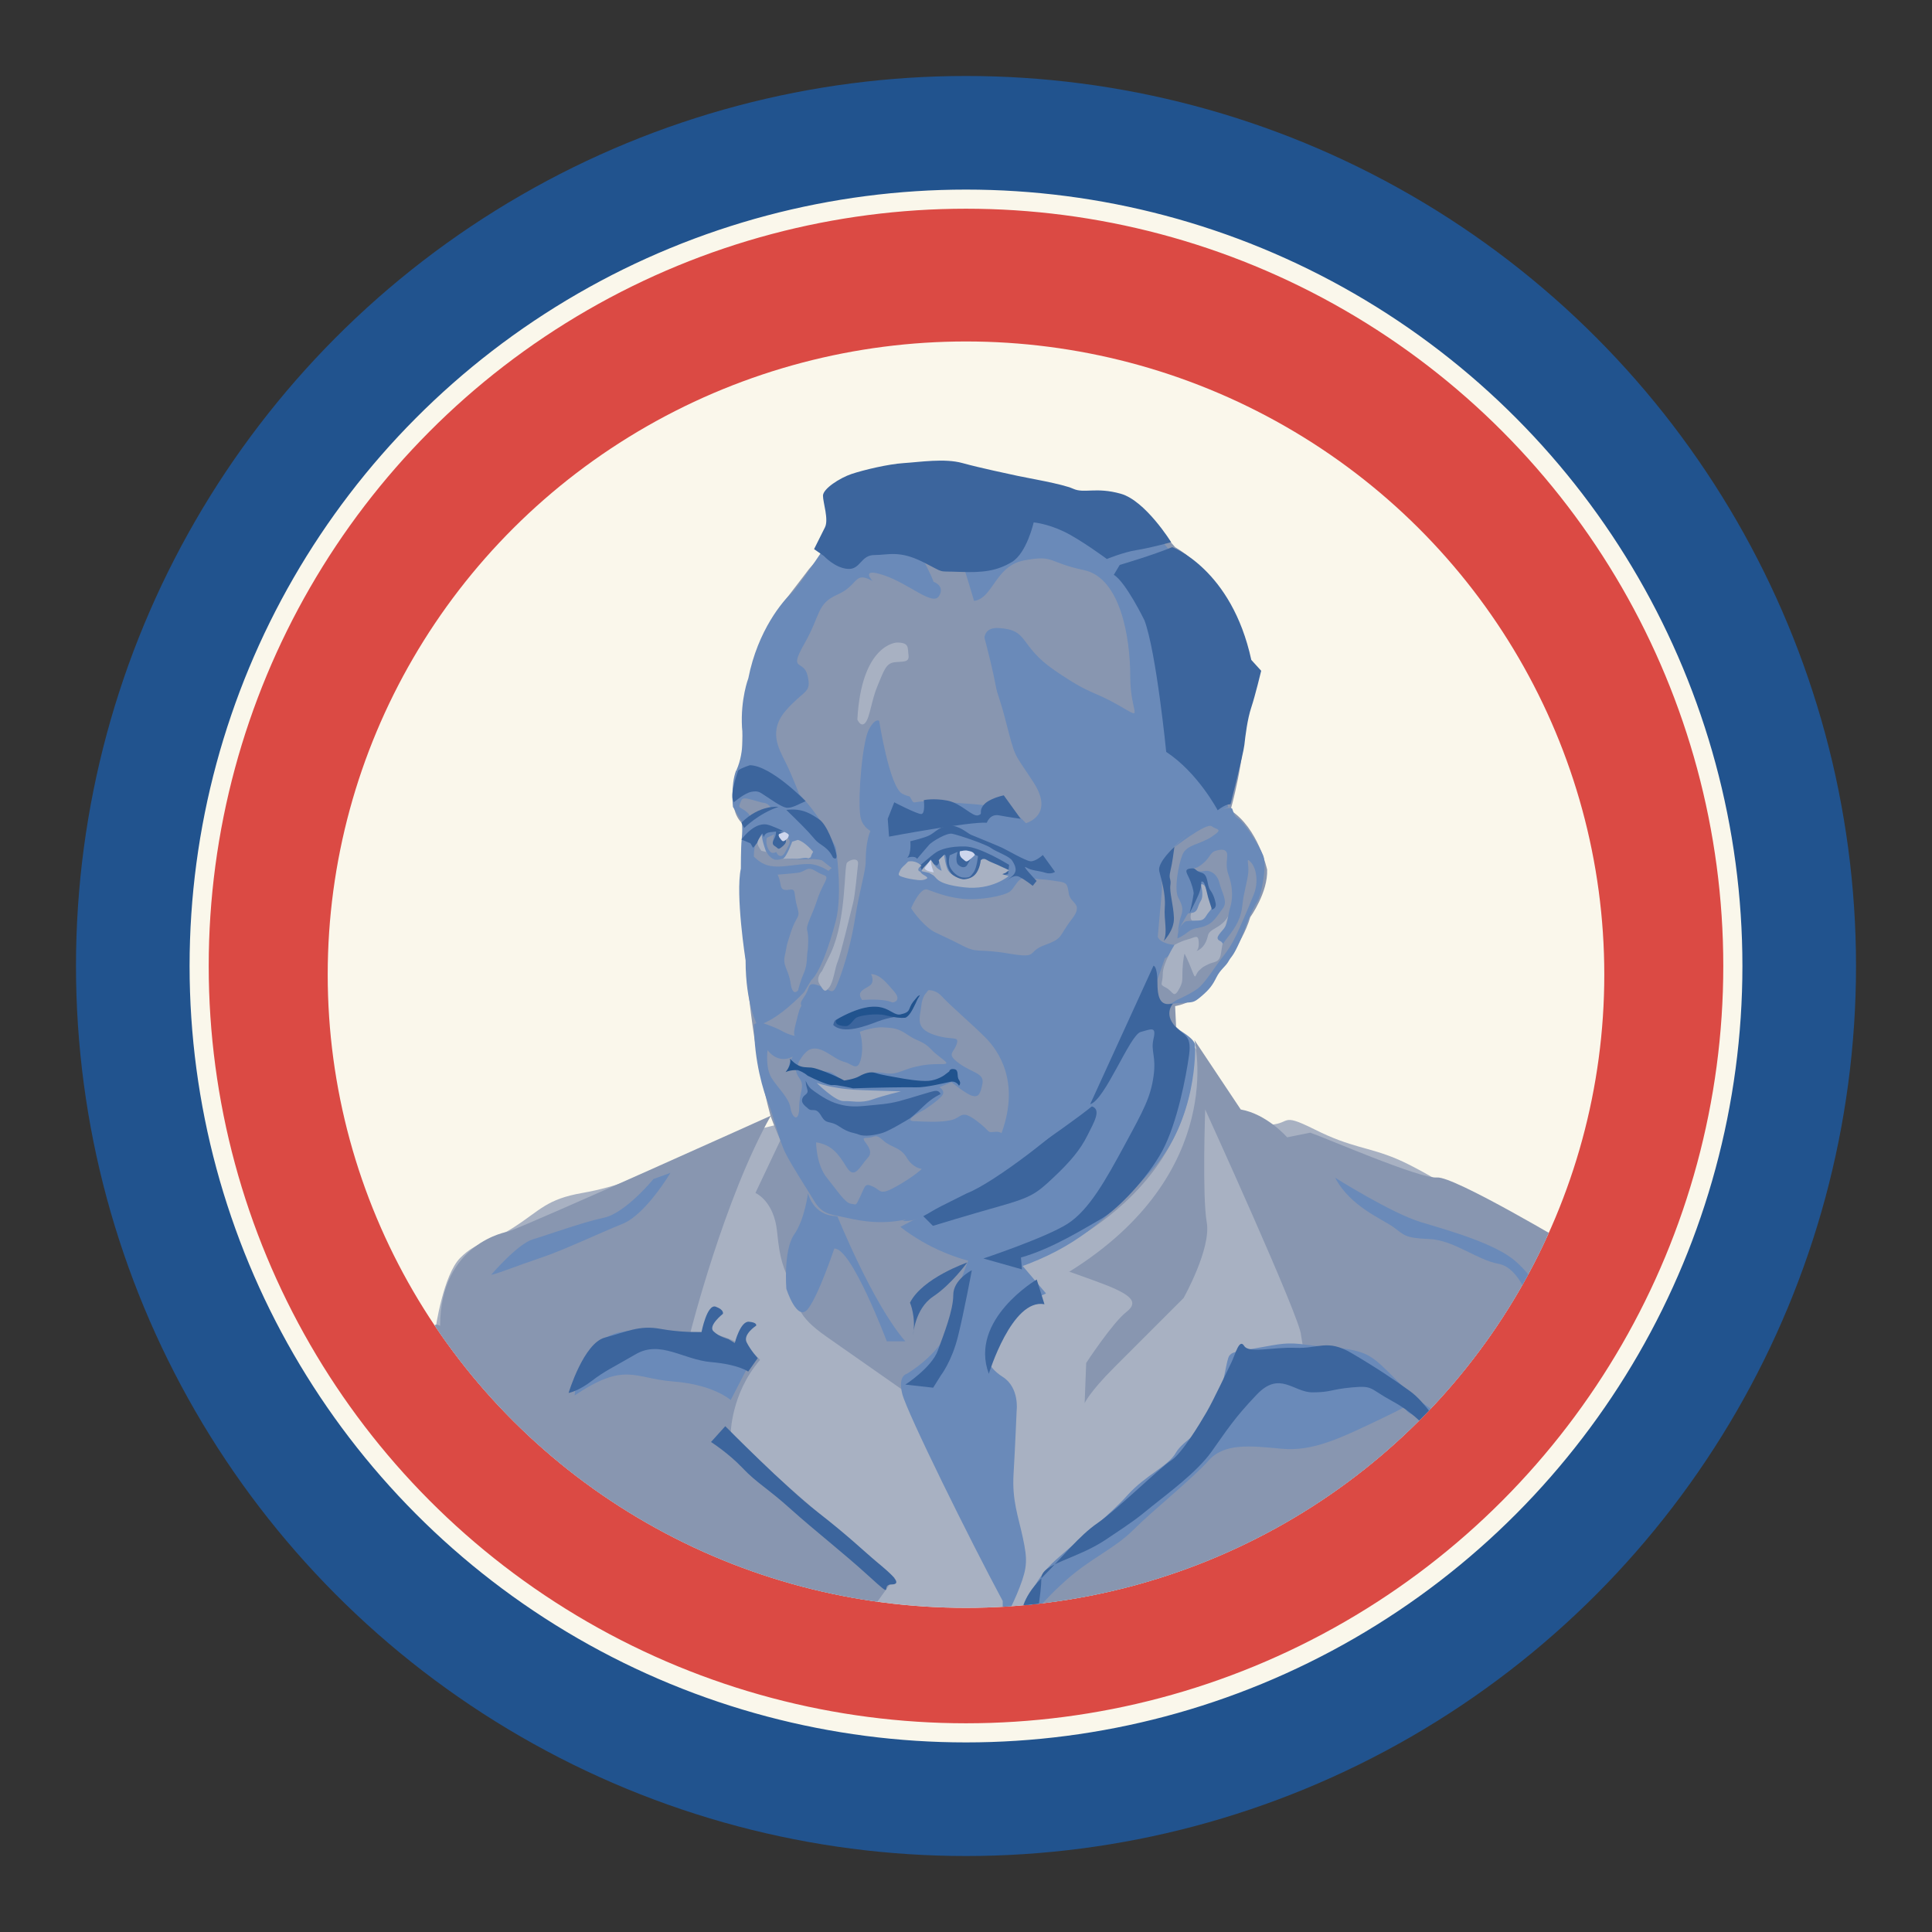 <?xml version="1.0" encoding="UTF-8" standalone="no"?><!DOCTYPE svg PUBLIC "-//W3C//DTD SVG 1.1//EN" "http://www.w3.org/Graphics/SVG/1.1/DTD/svg11.dtd"><svg width="100%" height="100%" viewBox="0 0 100 100" version="1.1" xmlns="http://www.w3.org/2000/svg" xmlns:xlink="http://www.w3.org/1999/xlink" xml:space="preserve" xmlns:serif="http://www.serif.com/" style="fill-rule:evenodd;clip-rule:evenodd;stroke-linecap:round;stroke-linejoin:round;stroke-miterlimit:1.5;"><rect x="0" y="0" width="100" height="100" fill="#333333" stroke="none"/><g id="jonesesicon"><circle cx="50" cy="50" r="46.067" style="fill:#21538e;"/><circle cx="50" cy="50" r="39.692" style="fill:#db4a44;stroke:#faf7eb;stroke-width:0.99px;"/><ellipse cx="50" cy="50.448" rx="33.038" ry="32.774" style="fill:#faf7eb;"/><clipPath id="_clip1"><ellipse cx="50" cy="50.448" rx="33.038" ry="32.774"/></clipPath><g clip-path="url(#_clip1)"><g id="sholder"><path d="M22.541,68.787c0,0 0.4,-2.8 1.28,-3.68c0.88,-0.88 1.44,-0.72 2.8,-1.6c1.36,-0.88 1.68,-1.44 3.52,-1.76c1.84,-0.32 3.28,-0.96 4.96,-1.6c1.68,-0.64 2.4,-0.96 3.6,-1.52c1.2,-0.56 22.88,-4.8 22.88,-4.8c0,0 1.6,2.4 2.08,3.04c0.48,0.64 0.4,1.36 1.84,1.36c1.44,0 0.64,-0.72 2.56,0.24c1.92,0.96 2.72,0.88 4.24,1.52c1.52,0.64 4.32,2.48 5.44,2.96c1.12,0.48 2.48,1.2 2.48,1.2l0.08,2.08c0,0 -4.96,16.32 -28.48,18.56c0,0 -22.32,-0.4 -28.72,-13.36l-0.56,-2.64Z" style="fill:#a8b1c2;"/><path d="M39.901,57.747c0,0 -12.24,5.52 -13.6,6c0,0 -3.52,0.56 -3.52,4.88c-1.225,-0.78 0.019,5.808 5.12,9.44c1.429,1.018 8.56,4.24 10.64,5.2c2.08,0.96 5.92,0.96 5.92,0.96l1.84,-2.56c0,0 -6.4,-5.36 -8.48,-7.44c0,0 0,-2.08 1.52,-3.84c0,0 -1.28,-1.52 -3.6,-1.44c0,0 1.76,-6.96 4.16,-11.2Z" style="fill:#8896b0;"/><path d="M40.541,58.707l-1.44,3.04c0,0 0.96,0.4 1.12,2c0.16,1.6 0.32,1.76 0.72,2.8c0.4,1.04 0.24,1.52 1.84,2.64c1.6,1.12 4,2.8 4,2.8l2.4,-2.24l0.4,-3.12l1.76,-1.04l-3.68,-3.92l-7.12,-2.96Z" style="fill:#8896b0;"/><path d="M55.341,65.827c0,0 -0.4,-0.16 1.36,0.48c1.76,0.64 2.32,1.04 1.6,1.6c-0.72,0.56 -2.08,2.64 -2.08,2.64l-0.08,2.08c0,0 0.24,-0.56 1.52,-1.84c1.28,-1.28 3.6,-3.6 3.6,-3.6c0,0 1.44,-2.56 1.2,-3.92c-0.24,-1.36 -0.08,-5.84 -0.08,-5.84c0,0 4.96,10.88 4.96,11.68l0.16,0.96c0,0 -1.92,0.24 -3.52,-0.16c0,0 -1.52,5.92 -8,9.76c0,0 -1.36,1.12 -2.88,3.52l-0.08,1.84c0,0 14.96,-4 16.64,-5.68c1.68,-1.68 5.68,-4.4 7.12,-6c1.44,-1.6 4.64,-8.8 4.64,-8.8c0,0 -6.16,-3.68 -7.04,-3.6c-0.88,0.08 -5.84,-2.08 -6.56,-2.32l-1.2,0.24c0,0 -1.04,-1.2 -2.4,-1.44l-2.4,-3.6c0,0 1.76,6.88 -6.48,12Z" style="fill:#8896b0;"/><path d="M29.741,72.227c0,0 0.24,-2.88 2.4,-3.28c2.16,-0.4 5.76,0.24 6.88,1.2l-1.2,2.32c0,0 -0.88,-0.8 -2.96,-0.96c-2.08,-0.16 -2.48,-1.04 -5.12,0.72Z" style="fill:#6a8ab9;"/><path d="M40.701,66.707c0,0 -0.16,-2 0.4,-2.8c0.56,-0.8 0.72,-2.16 0.72,-2.16c0,0 0.24,1.2 1.52,1.2c0,0 1.84,4.56 3.52,6.48l-0.96,0c0,0 -1.84,-4.88 -2.72,-4.8c0,0 -0.8,2.4 -1.36,3.12c-0.56,0.72 -1.12,-1.04 -1.12,-1.04Z" style="fill:#6a8ab9;"/><path d="M50.061,65.347c0,0 -2.32,0.8 -2.96,2.08c0,0 0.32,0.72 0.16,1.68c0,0 0.08,-1.36 1.04,-2c0.96,-0.64 1.76,-1.76 1.76,-1.76Z" style="fill:#3c659d;"/><path d="M50.141,65.187c0,0 -0.96,2.32 -1.04,3.68c0,0 -0.48,1.2 -2.16,2.24c0,0 -0.48,0.08 -0.24,1.04c0.24,0.96 3.52,7.6 5.2,10.72l0,1.12c0,0 0.48,-0.8 0.88,-1.84c0.4,-1.04 0.4,-1.44 0.16,-2.56c-0.24,-1.12 -0.56,-1.92 -0.48,-3.28c0.08,-1.36 0.16,-3.28 0.16,-3.28c0,0 0.16,-1.2 -0.72,-1.76c-0.88,-0.56 -1.12,-1.36 -0.56,-1.84c0.56,-0.48 1.04,-1.68 1.76,-2c0.72,-0.32 1.04,-0.48 1.04,-0.48l-1.36,-1.6l-2.64,-0.16" style="fill:#6a8ab9;"/><path d="M50.301,65.747c0,0 -0.4,2.16 -0.72,3.44c-0.32,1.28 -0.88,2 -0.88,2l-0.4,0.64l-1.44,-0.16c0,0 1.36,-0.88 1.68,-1.76c0.32,-0.88 0.8,-2.08 0.8,-2.88c0,-0.8 0.96,-1.28 0.96,-1.28" style="fill:#3c659d;"/><path d="M53.661,66.227c0,0 -3.52,2.08 -2.48,4.88c0,0 1.2,-3.92 2.88,-3.6l-0.4,-1.28Z" style="fill:#3c659d;"/><path d="M52.632,25.094c0,0 -6.349,-0.819 -10.752,4.352c0,0 -0.461,0.614 -1.177,1.536c0,0 -2.56,3.021 -2.253,8.397c0,0 -1.075,2.201 -0.051,3.225c0,0 0.153,1.28 0.102,2.458c0,0 -0.307,6.349 1.382,12.698c0,0 0.871,2.457 2.151,4.352c0,0 0.87,1.331 4.557,1.382c0,0 2.406,2.099 6.246,1.997c0,0 9.165,-2.97 8.96,-11.418c0,0 0.102,0 -0.922,-0.921l-0.051,-1.076c0,0 1.587,-0.204 2.304,-1.945c0,0 1.127,-1.127 1.587,-2.663c0,0 0.922,-1.28 0.871,-2.457c0,0 -0.461,-2.151 -1.895,-3.072c0,0 0.768,-2.663 0.717,-4.711c0,0 0.615,-1.74 0.717,-2.508l-0.41,-0.41c0,0 -0.87,-4.198 -3.891,-5.99c0,0 -1.843,-2.151 -2.662,-2.663c0,0 -4.199,-0.307 -5.53,-0.563Z" style="fill:#8896b0;"/><path d="M46.598,63.501c0,0 5.99,-3.021 7.526,-4.455c1.536,-1.433 3.072,-3.379 4.045,-4.864c0.973,-1.484 1.383,-1.894 1.997,-1.433c0.614,0.461 1.792,0.973 1.69,1.433c0,0 0.153,3.738 -2.253,6.4c-2.407,2.663 -3.994,3.994 -6.861,5.018c0,0 -3.174,0.205 -6.144,-2.099Z" style="fill:#6a8ab9;"/><path d="M48.288,63.45c0,0 1.843,-0.564 3.481,-1.024c1.639,-0.461 1.895,-0.666 2.765,-1.485c0.87,-0.819 1.382,-1.434 1.741,-2.151c0.358,-0.716 0.768,-1.382 0.205,-1.536c-0.564,-0.153 -3.072,1.28 -3.943,2.048c-0.87,0.768 -3.123,1.844 -3.789,2.253c-0.665,0.41 -1.228,1.127 -1.228,1.127l0.768,0.768Z" style="fill:#3c659d;"/><path d="M41.505,52.029c0.033,-0.002 0.064,-0.003 0.093,-0.002c0.682,0.026 2.045,0.184 2.491,0.131c0.445,-0.052 2.176,0.42 2.569,-0.026c0.393,-0.446 0.629,-1.127 1.415,-1.18c0.112,-0.007 0.286,0.07 0.502,0.211c-0.237,-0.093 -0.453,-0.07 -0.633,0.235c0,0 -0.209,0.157 -0.262,0.708c-0.052,0.55 -0.341,1.101 0.629,1.442c0.97,0.34 1.363,0.026 1.206,0.498c-0.157,0.472 -0.55,0.498 0.131,0.996c0.682,0.498 1.311,0.498 1.206,1.048c-0.105,0.551 -0.21,0.708 -0.524,0.63c-0.315,-0.079 -1.075,-0.708 -1.075,-0.708l-0.629,0.262c0,0 0.341,0.183 0.131,0.446c-0.21,0.262 -0.891,0.707 -0.891,0.707c0,0 -1.154,0.577 -0.577,0.603c0.577,0.026 1.363,0.079 1.94,-0.052c0.576,-0.131 0.498,-0.577 1.31,0.026c0.813,0.603 0.472,0.629 0.997,0.577c0.524,-0.053 0.498,0.708 0.786,-0.472c0.235,-0.96 -0.19,-3.014 -0.555,-3.915c0.605,0.686 1.045,1.262 1.079,1.451c0.105,0.576 0.079,3.172 -0.943,4.168c-1.023,0.996 -3.146,2.385 -3.959,2.857c-0.812,0.472 0.026,0.262 -1.31,0.498c-1.337,0.236 -2.412,-0.052 -3.041,-0.183c-0.629,-0.131 -1.049,-0.158 -1.442,-0.813c-0.393,-0.655 -1.154,-1.809 -1.494,-2.49c-0.341,-0.682 -0.656,-2.045 -0.892,-2.595c-0.236,-0.551 -0.734,-2.15 -0.734,-4.064c0,0 0.189,-0.102 0.469,-0.241c-0.066,0.056 -0.111,0.102 -0.128,0.136c0,0 0.682,0.21 1.101,0.446c0.308,0.173 0.559,0.233 0.671,0.253c0.029,0.026 0.063,0.009 0.063,0.009c0,0 -0.022,-0.002 -0.063,-0.009c-0.042,-0.038 -0.073,-0.171 0.037,-0.594c0.169,-0.651 0.182,-0.792 0.326,-0.994Zm0.736,7.097c0,0 0,1.147 0.557,1.835c0.557,0.689 0.95,1.311 1.245,1.344c0.295,0.033 0.229,0.164 0.492,-0.393c0.262,-0.557 0.229,-0.688 0.655,-0.492c0.426,0.197 0.328,0.492 1.245,-0.033c0.918,-0.524 1.278,-0.884 1.278,-0.884c0,0 -0.459,-0.033 -0.786,-0.59c-0.328,-0.557 -0.787,-0.492 -1.213,-0.885c-0.426,-0.393 -0.426,-0.131 -0.885,-0.131c-0.458,0 0.525,0.557 0.099,1.016c-0.426,0.459 -0.688,1.18 -1.114,0.491c-0.426,-0.688 -0.754,-1.146 -1.573,-1.278Zm-2.513,-4.769c0,0 -0.123,0.901 0.205,1.433c0.328,0.533 0.901,1.024 0.983,1.557c0.082,0.532 0.451,0.778 0.451,-0.041c0,-0.819 0.327,-1.065 0,-1.516c-0.328,-0.45 0.041,-0.532 -0.574,-0.368c0,0 0.041,-0.492 0.246,-0.738c0,0 -0.696,0.451 -1.311,-0.327Zm1.628,0.589c0,0 0.262,-0.492 0.557,-0.623c0.295,-0.131 0.623,0 0.95,0.197c0.328,0.196 0.525,0.36 0.885,0.458c0.361,0.099 0.655,0.525 0.819,-0.196c0.164,-0.721 -0.065,-1.377 -0.065,-1.377c0,0 0.688,-0.262 1.212,-0.229c0.525,0.033 0.754,0.033 1.278,0.393c0.524,0.361 0.787,0.295 1.213,0.754c0.426,0.459 1.114,0.754 0.589,0.754c-0.524,0 -0.786,0 -1.376,0.131c-0.59,0.131 -0.852,0.327 -1.245,0.36c-0.393,0.033 -0.59,-0.131 -1.049,-0.033c-0.458,0.099 -0.688,0.262 -1.179,0.394c-0.492,0.131 -0.656,-0.426 -1.114,-0.459c-0.459,-0.033 -0.951,-0.23 -1.246,-0.164c-0.294,0.066 -0.36,-0.066 -0.229,-0.36Z" style="fill:#6a8ab9;"/><path d="M43.367,52.69c0,0 1.106,-0.741 1.771,-0.687c0.666,0.054 1.106,0.311 1.332,0.322c0.225,0.011 0.773,-0.397 0.923,-0.784c0,0 0.054,0 0.075,0.161c0.022,0.161 -0.386,0.806 -0.622,0.849c-0.237,0.043 -0.827,0.096 -1.418,0.322c-0.59,0.225 -1.771,0.687 -2.298,0.182c0,0 0.022,-0.247 0.237,-0.365Z" style="fill:#3c659d;"/><path d="M43.291,52.798c0,0 0.967,-0.773 2.169,-0.698c0,0 0.086,-0.14 1.053,0.397c0,0 0.397,-0.043 0.472,-0.236c0,0 0.269,-0.569 0.408,-0.677l0.226,-0.075c0,0 -0.172,0.258 -0.258,0.473c-0.086,0.214 -0.322,0.676 -0.526,0.698c-0.204,0.021 -0.537,-0.011 -1.01,-0.129c-0.472,-0.118 -1.363,0.01 -1.524,0.139c-0.161,0.129 -0.312,0.408 -0.494,0.419c-0.183,0.011 -0.655,-0.043 -0.516,-0.311Z" style="fill:#21538e;"/><path d="M45.833,43.248c0,0 -1.188,-0.041 -1.311,-1.065c-0.123,-1.024 0.123,-3.809 0.45,-4.423c0.328,-0.615 0.533,-0.451 0.533,-0.451c0,0 0.532,3.4 1.188,3.769c0.655,0.368 2.048,0.245 3.072,0.368c1.024,0.123 1.72,0.451 1.72,0.451l-0.041,0.491c0,0 -3.932,0.328 -5.611,0.86Z" style="fill:#6a8ab9;"/><path d="M45.218,42.716c0,0 4.752,-1.024 6.595,-0.164c1.843,0.86 3.44,0.86 4.669,2.581c1.229,1.72 -0.573,6.922 -0.409,7.987c0.163,1.065 0.491,3.399 -0.246,4.342c-0.737,0.942 -4.383,3.768 -5.776,4.3c0,0 -0.491,0.246 -1.31,0.656c-0.819,0.409 -1.188,0.819 -2.007,0.778c0,0 4.178,-1.966 5.12,-4.588c0.942,-2.621 -0.164,-4.218 -0.86,-4.915c-0.697,-0.696 -1.844,-1.679 -2.253,-2.13c-0.41,-0.45 -0.942,-0.286 -0.942,-0.286c0,0 -0.246,0.204 -0.533,0.573c-0.287,0.369 -0.082,0.532 -0.655,0.655c-0.574,0.123 -0.819,-1.147 -3.359,0.287c0,0 -1.065,0.041 -1.515,-0.41c-0.451,-0.45 -0.287,-0.491 -0.041,-0.901c0.245,-0.409 0.082,-0.696 0.737,-0.45c0.655,0.246 0.655,0.573 0.983,-0.287c0.328,-0.86 0.655,-2.007 0.86,-3.318c0.205,-1.31 0.533,-2.334 0.533,-2.826c0,-0.491 0.041,-1.393 0.409,-1.884Zm-0.592,9.043c0,0 1.082,-0.098 1.573,0.131c0,0 0.525,-0.065 0.066,-0.589c-0.459,-0.525 -0.721,-0.852 -1.18,-0.885c0,0 0.229,0.426 -0.098,0.622c-0.328,0.197 -0.656,0.328 -0.361,0.721Zm2.533,-4.751c0,0 0.461,-1.091 0.839,-0.965c0.377,0.126 0.985,0.398 1.845,0.482c0.86,0.084 2.16,-0.147 2.454,-0.398c0.293,-0.252 0.398,-0.797 0.943,-0.692c0.546,0.105 0.567,0.042 1.259,0.146c0.692,0.105 0.734,0.063 0.818,0.651c0.084,0.587 0.818,0.503 0.146,1.363c-0.671,0.86 -0.398,0.964 -1.384,1.321c-0.985,0.356 -0.251,0.713 -1.866,0.44c-1.615,-0.272 -1.594,0 -2.37,-0.398c-0.776,-0.399 -0.902,-0.44 -1.426,-0.692c-0.524,-0.252 -1.111,-1.007 -1.258,-1.258Z" style="fill:#6a8ab9;"/><path d="M38.1,39.88c0,0 2.54,-1.106 5.161,3.973c0,0 0.369,2.376 0,3.809c-0.368,1.434 -0.86,2.704 -1.269,3.072l-0.369,0.615c0,0 -1.352,1.474 -2.417,1.72c0,0 -0.614,-1.065 -0.614,-3.359c0,0 -0.532,-3.399 -0.246,-4.751c0,0 0,-1.106 0.041,-1.475c0.041,-0.368 0.041,-0.901 0.041,-0.901l-0.491,-0.819c0,0 -0.123,-1.147 0.163,-1.884Zm2.15,5.39c0,0 0.591,-0.041 1.034,-0.094c0.443,-0.054 0.456,-0.376 0.926,-0.094c0.47,0.282 0.564,0.201 0.564,0.362c0,0.161 -0.282,0.51 -0.497,1.195c-0.215,0.684 -0.577,1.261 -0.497,1.516c0.081,0.255 0.054,0.926 0.014,1.114c-0.04,0.188 0.013,0.645 -0.188,1.101c-0.201,0.456 -0.295,0.886 -0.295,0.886c0,0 -0.282,0.376 -0.39,-0.363c-0.107,-0.738 -0.429,-0.885 -0.295,-1.449c0.134,-0.564 0,-0.255 0.309,-1.195c0.309,-0.939 0.51,-0.684 0.322,-1.328c-0.188,-0.645 -0.027,-0.927 -0.376,-0.873c-0.349,0.054 -0.443,-0.013 -0.483,-0.282c-0.04,-0.268 -0.148,-0.496 -0.148,-0.496Zm-1.104,-1.641c0,0 0.776,0.797 1.385,0.818c0.608,0.021 0.964,0.042 1.363,0.021c0.398,-0.021 0.65,0.063 0.65,0.063l0.503,0.398l-0.168,0.147c0,0 -0.503,-0.356 -1.048,-0.356c-0.545,0 -1.238,0.168 -1.762,0.126c-0.524,-0.042 -0.776,-0.252 -1.048,-0.504c0,0 -0.021,-0.419 0.125,-0.713Zm-0.337,-1.402c0,0 -0.02,-0.102 -0.244,-0.265c-0.224,-0.162 -0.367,-0.142 -0.265,-0.366c0.102,-0.224 0.081,-0.326 0.448,-0.244c0.366,0.081 0.59,0.183 0.794,0.203c0.204,0.021 0.346,0.224 0.346,0.224c0,0 -0.611,0.224 -1.079,0.448Z" style="fill:#6a8ab9;"/><path d="M49.809,29.122c0,0 2.253,6.922 1.884,8.356c-0.369,1.433 -0.328,2.416 -0.614,2.949c-0.287,0.532 -0.369,1.27 -0.369,1.27c0,0 2.457,0.573 3.4,1.515c0.942,0.942 0.86,1.065 1.351,1.761c0.492,0.697 1.229,1.024 0.287,2.007c0,0 0.041,0.82 -0.123,1.434c-0.164,0.614 -0.205,0.901 -0.164,1.925c0.041,1.024 -0.368,0.86 -0.164,2.908c0.205,2.048 -0.082,2.786 -0.122,3.359c-0.041,0.573 0.86,0.41 -0.123,1.475c-0.983,1.064 -3.277,2.539 -3.277,2.539c0,0 4.546,-3.031 5.202,-3.768c0.655,-0.738 1.556,-2.786 1.966,-3.687c0.409,-0.901 0.696,-1.72 0.86,-2.171c0.164,-0.45 0.492,-1.392 0.492,-1.392c0,0 0.45,-0.205 0.491,-0.697c0,0 -0.696,-0.04 -0.86,-0.409c0,0 0.123,-1.434 0.205,-2.294c0.082,-0.86 -0.287,-1.106 0.204,-1.843c0.492,-0.737 1.434,-1.393 2.13,-1.925c0.697,-0.533 1.106,-0.656 1.106,-0.656l-1.474,-5.898l-1.843,-5.652l0.655,-1.27l-1.311,-1.638l-7.741,-1.311l-2.048,3.113Z" style="fill:#6a8ab9;"/><path d="M42.665,28.351c0,0 -1.31,2.007 -1.72,2.376c-0.41,0.369 -1.72,1.884 -2.212,4.383c0,0 -0.409,1.065 -0.327,2.539c0,0 0.163,1.229 -0.287,2.212l3.318,1.434c0,0 -0.41,-1.106 -0.779,-1.844c-0.368,-0.737 -0.901,-1.638 0.041,-2.703c0.942,-1.065 1.311,-0.86 1.106,-1.761c-0.205,-0.901 -1.024,-0.164 -0.164,-1.68c0.861,-1.515 0.615,-2.048 1.721,-2.539c1.106,-0.492 0.819,-1.229 1.802,-0.696c0,0 -0.696,-0.738 0.614,-0.287c1.311,0.45 2.499,1.597 2.827,1.065c0.327,-0.533 -0.287,-0.737 -0.287,-0.737c0,0 0,-0.082 -0.369,-0.82c-0.368,-0.737 -1.147,-1.187 -1.884,-1.024c-0.737,0.164 -2.826,0.615 -3.4,0.082Z" style="fill:#6a8ab9;"/><path d="M57.957,29.241c0,0 1.741,-0.512 2.714,-0.921c0,0 3.072,1.126 4.096,5.836l0.512,0.564c0,0 -0.308,1.28 -0.512,1.894c-0.205,0.614 -0.308,1.485 -0.359,1.946c-0.051,0.46 -0.717,3.072 -0.717,3.072c0,0 -0.204,-0.052 -0.665,0.307c0,0 -1.024,-1.946 -2.663,-3.021c0,0 -0.512,-5.171 -1.126,-6.81c0,0 -0.973,-1.996 -1.587,-2.355l0.307,-0.512Z" style="fill:#3c659d;"/><path d="M37.993,41.52c0,0 0.537,-0.469 0.906,-0.537c0.369,-0.067 0.436,0.034 0.705,0.202c0.268,0.168 0.805,0.57 1.09,0.62c0.286,0.051 0.671,-0.201 1.007,-0.335c0,0 -1.795,-1.846 -2.886,-1.862c0,0 -0.436,0.134 -0.604,0.268c0,0 -0.503,1.359 -0.218,1.644Z" style="fill:#3c659d;"/><path d="M45.365,42.66l0.714,0.659c0,0 3.624,-1.373 5.272,-0.549c0,0 1.592,0.989 2.361,1.647c0.769,0.659 0.988,1.154 0.988,1.154l1.099,-0.33c0,0 -2.472,-3.404 -3.844,-4.009c0,0 -5.711,0.495 -6.37,0.605l-0.22,0.823Z" style="fill:#6a8ab9;"/><path d="M53.101,42.607c0,0 1.5,-0.4 0.4,-2.1c-1.1,-1.7 -0.9,-1.1 -1.5,-3.4c-0.6,-2.3 -1.9,-4.7 -0.3,-4.6c1.6,0.1 1,0.9 2.9,2.2c1.9,1.3 1.9,1 3.3,1.8c1.4,0.8 0.6,0.5 0.6,-1.5c0,-2 -0.5,-5.1 -2.4,-5.5c-1.9,-0.4 -1.5,-0.8 -3.1,-0.5c-1.6,0.3 -1.6,2.2 -2.8,2.1c-1.2,-0.1 -1.7,0.4 -1.7,1.9c0,1.5 1.1,1.7 0.2,2.9c-0.9,1.2 -1.3,0.9 -1.8,2.5c-0.5,1.6 -1,1.2 -0.1,2.4c0.9,1.2 -0.2,0.5 2.1,0.7c2.3,0.2 3.3,0.1 4.2,1.1Z" style="fill:#8896b0;"/><path d="M46.017,43.304c0,0 4.184,-0.787 5.061,-0.72c0,0 0.157,-0.472 0.63,-0.382c0.472,0.09 1.124,0.18 1.124,0.18l-0.877,-1.215c0,0 -0.787,0.158 -1.057,0.518c-0.27,0.359 0.022,0.427 -0.27,0.517c-0.293,0.09 -0.877,-0.63 -1.597,-0.765c-0.72,-0.135 -1.215,-0.022 -1.215,-0.022c0,0 0.09,0.719 -0.135,0.719c-0.225,0 -1.394,-0.607 -1.394,-0.607l-0.338,0.855l0.068,0.922Z" style="fill:#3c659d;"/><path d="M42.648,28.78c0,0 0.563,0.615 1.229,0.666c0.666,0.051 0.666,-0.717 1.382,-0.717c0.717,0 1.28,-0.256 2.509,0.359c1.229,0.614 0.666,0.46 1.895,0.512c1.228,0.051 1.945,-0.052 2.713,-0.512c0.768,-0.461 1.127,-2.048 1.127,-2.048c0,0 0.665,0.051 1.536,0.46c0.87,0.41 2.252,1.434 2.252,1.434c0,0 0.871,-0.358 1.536,-0.461c0.666,-0.102 1.792,-0.409 1.792,-0.409c0,0 -1.331,-2.151 -2.611,-2.509c-1.28,-0.359 -1.894,0 -2.457,-0.256c-0.564,-0.256 -2.407,-0.563 -2.868,-0.666c-0.46,-0.102 -1.945,-0.409 -2.867,-0.665c-0.921,-0.256 -2.201,-0.052 -3.021,0c-0.819,0.051 -2.099,0.358 -2.713,0.563c-0.615,0.205 -1.485,0.768 -1.485,1.126c0,0.359 0.307,1.229 0.102,1.639c-0.204,0.409 -0.563,1.126 -0.563,1.126l0.512,0.358Z" style="fill:#3c659d;"/><path d="M46.957,44.402c0,0 0.389,-0.147 0.51,0.054c0,0 0.497,-0.591 0.631,-0.738c0.134,-0.148 0.886,-0.618 1.181,-0.564c0.295,0.054 1.745,0.537 2.013,0.738c0.269,0.202 0.953,0.416 1.101,0.658c0.147,0.241 0.322,0.537 -0.027,0.819c-0.349,0.281 -0.443,0.416 -0.443,0.416c0,0 0.47,-0.591 0.832,-0.403c0.363,0.188 0.698,0.47 0.698,0.47l0.202,-0.255c0,0 -0.833,-0.873 -0.537,-0.698c0.295,0.174 0.63,0.161 0.966,0.268c0.336,0.108 0.523,-0.04 0.523,-0.04l-0.63,-0.872c0,0 -0.39,0.362 -0.658,0.322c-0.268,-0.041 -1.195,-0.577 -1.45,-0.698c-0.255,-0.121 -1.422,-0.591 -1.61,-0.671c-0.188,-0.081 -0.618,-0.497 -1.114,-0.47c-0.497,0.027 -0.738,0.335 -1.007,0.483c-0.268,0.148 -1.02,0.322 -1.02,0.322c0,0 0.067,0.618 -0.161,0.859Z" style="fill:#3c659d;"/><path d="M47.722,45.046l0.47,-0.523l0.094,0.188l0.215,0.094l0.107,-0.148l0.027,-0.201l0.268,-0.228c0,0 0.081,0.04 0.081,0.308c0,0.269 0.174,0.685 0.456,0.873c0.282,0.188 0.389,0.188 0.658,0.094c0.268,-0.094 0.469,-0.228 0.55,-0.47c0.081,-0.242 0.201,-0.577 0.201,-0.577l0.269,0.134l0.335,0.175l0.296,0.067l-0.014,0.349l-0.067,0.201l0.51,-0.148l0.054,-0.469c0,0 -1.503,-0.94 -2.282,-0.953c-0.778,-0.014 -1.262,0.147 -1.503,0.308c-0.242,0.161 -0.832,0.685 -0.832,0.685l0.107,0.241Z" style="fill:#3c659d;"/><path d="M49.158,44.268l0.403,-0.174c0,0 -0.148,0.496 0.04,0.671c0.188,0.174 0.376,0.147 0.456,0.013c0.081,-0.134 0.188,-0.336 0.188,-0.336l0.094,-0.241l0.282,0.107c0,0 -0.054,0.604 -0.228,0.846c-0.174,0.241 -0.215,0.282 -0.523,0.268c-0.309,-0.013 -0.618,-0.335 -0.712,-0.577c-0.094,-0.241 0,-0.577 0,-0.577Z" style="fill:#6a8ab9;"/><path d="M48.588,44.524l0.278,-0.279c0,0 0.076,0.608 0.215,0.823c0.139,0.215 0.595,0.468 0.848,0.443c0.253,-0.026 0.468,-0.114 0.62,-0.342c0.151,-0.228 0.202,-0.506 0.215,-0.645c0,0 0.126,-0.127 0.291,-0.026c0.164,0.102 0.316,0.152 0.544,0.253c0.227,0.102 0.632,0.291 0.632,0.291c0,0 -0.025,0.013 -0.189,0.14l-0.165,0.063l0.329,0.101c0,0 -0.86,0.747 -2.303,0.582c-1.442,-0.164 -1.404,-0.493 -1.594,-0.62l-0.215,-0.126l-0.392,-0.089c0,0 -0.025,-0.051 0.152,-0.24c0.177,-0.19 0.316,-0.317 0.316,-0.317c0,0 -0.025,-0.101 0.164,0.19c0.19,0.291 0.405,0.342 0.405,0.342c0,0 -0.076,-0.241 -0.151,-0.544Z" style="fill:#a8b1c2;"/><path d="M48.181,44.489l-0.322,0.443c0,0 0,0.081 0.175,0.148c0.174,0.067 0.295,0.067 0.295,0.067c0,0 -0.161,-0.376 -0.148,-0.658Z" style="fill:#ced6ed;"/><path d="M49.685,44.06c0,0 -0.068,0.228 0.12,0.376c0.188,0.147 0.188,0.214 0.376,0.067c0.188,-0.148 0.282,-0.255 0.282,-0.255c0,0 -0.054,-0.148 -0.255,-0.188c-0.201,-0.041 -0.161,-0.067 -0.523,0" style="fill:#ced6ed;"/><path d="M47,44.597c0,0 0.134,-0.054 0.363,0.013c0.228,0.067 0.335,0.215 0.335,0.215c0,0 -0.121,0.027 -0.161,0.147c-0.04,0.121 0.107,0.148 0.107,0.148c0,0 -0.013,0.067 0.202,0.188c0.215,0.121 0.134,0.161 0.134,0.161c0,0 -0.148,0.121 -0.483,0.081c-0.336,-0.041 -0.55,-0.081 -0.792,-0.162c-0.242,-0.08 -0.215,-0.12 -0.121,-0.322c0.094,-0.201 0.201,-0.228 0.416,-0.469Z" style="fill:#a8b1c2;"/><path d="M42.544,50.265c0,0 -0.335,0.335 -0.126,0.671c0.21,0.336 0.273,0.482 0.504,0.168c0.23,-0.315 0.293,-1.007 0.44,-1.342c0.147,-0.336 0.692,-2.622 0.797,-3.041c0.105,-0.42 0.21,-1.636 0.252,-1.993c0.042,-0.356 -0.399,-0.251 -0.566,-0.083c-0.168,0.167 -0.021,2.894 -0.839,4.676l-0.462,0.944Z" style="fill:#a8b1c2;"/><path d="M38.374,42.587l0.146,0.271c0,0 0.709,-0.73 1.772,-1.094c0,0 -0.959,-0.136 -1.918,0.823" style="fill:#3c659d;"/><path d="M40.699,41.92c0,0 0.761,0.73 1.136,1.136c0.375,0.407 0.344,0.449 0.719,0.699c0.376,0.25 0.48,0.479 0.563,0.636c0,0 0.261,0.208 0.157,-0.24c-0.105,-0.448 -0.48,-1.48 -0.876,-1.741c-0.396,-0.261 -0.834,-0.594 -1.699,-0.49Z" style="fill:#3c659d;"/><path d="M39.523,43.234c0,0 -0.083,1.011 0.573,1.261c0,0 0.793,0.167 0.918,-0.98l0.208,-0.104l0.793,0.604l-0.021,0.449l0.333,-0.396c0,0 -1.459,-1.106 -2.158,-1.251c0,0 -0.323,-0.188 -0.646,0.417Z" style="fill:#6a8ab9;"/><path d="M38.374,43.452l0.469,0.199l0.135,0.229c0,0 0.219,-0.219 0.313,-0.459c0.094,-0.24 0.167,-0.281 0.167,-0.281l0.083,0.198c0,0 0,-0.219 0.303,-0.261c0.302,-0.042 0.698,-0.062 0.698,-0.062c0,0 -0.636,-0.313 -0.886,-0.344c-0.25,-0.032 -0.709,0.052 -1.282,0.781Z" style="fill:#3c659d;"/><path d="M39.69,43.369l0.386,-0.188c0,0 -0.157,0.522 0.052,0.574c0.208,0.052 0.427,0.073 0.458,-0.104c0.032,-0.178 0.157,-0.292 0.157,-0.292c0,0 0.229,0.114 0.083,0.385c-0.146,0.271 -0.24,0.553 -0.406,0.563c-0.167,0.011 -0.24,-0.208 -0.24,-0.208c0,0 -0.084,0.062 -0.219,0.042c-0.136,-0.021 -0.365,-0.386 -0.271,-0.772Z" style="fill:#8896b0;"/><path d="M40.169,43.015c0,0 0.011,0.208 -0.083,0.375c-0.094,0.167 -0.146,0.313 0.021,0.406c0.167,0.094 0.146,0.209 0.323,0.073c0.177,-0.135 0.261,-0.239 0.25,-0.354c-0.01,-0.115 0.031,0.031 -0.135,-0.042c-0.167,-0.073 -0.24,-0.094 -0.209,-0.229c0.031,-0.136 0.146,-0.167 0.146,-0.167c0,0 -0.104,-0.021 -0.313,-0.062Z" style="fill:#3c659d;"/><path d="M39.429,43.213c0,0 -0.271,0.323 -0.219,0.479c0.052,0.157 0.198,0.344 0.198,0.344l0.251,0.063c0,0 -0.219,-0.574 -0.23,-0.886Z" style="fill:#a8b1c2;"/><path d="M41.003,43.567c0,0 -0.292,0.813 -0.49,0.886c0,0 0.499,-0.013 0.707,-0.003c0.209,0.011 0.471,-0.091 0.628,-0.018l0.114,-0.062c0,0 0.021,-0.115 0.126,-0.282c0,0 -0.438,-0.531 -0.793,-0.615c0,0 -0.281,0.094 -0.292,0.094Z" style="fill:#a8b1c2;"/><path d="M40.6,43.062c0,0 -0.147,0.074 -0.258,0.098c0,0 -0.098,0.037 0.012,0.197c0.111,0.16 0.16,0.233 0.271,0.147c0.11,-0.086 0.172,-0.11 0.196,-0.245c0,0 0.074,-0.074 -0.221,-0.197Z" style="fill:#ced6ed;"/><path d="M46.422,33.258c0,0 -1.835,0.052 -2.045,3.984c0,0 0.184,0.446 0.42,0.158c0.235,-0.289 0.314,-1.18 0.629,-1.914c0.314,-0.734 0.419,-1.154 0.865,-1.206c0.445,-0.052 0.786,0.026 0.734,-0.367c-0.053,-0.393 0.052,-0.655 -0.603,-0.655Z" style="fill:#a8b1c2;"/><path d="M41.298,55.391c0,0 -0.336,-0.033 -0.638,0.101c0,0 0.353,-0.403 0.218,-0.705c0,0 0.168,0.201 0.403,0.336c0.235,0.134 0.436,0.117 0.705,0.134c0.268,0.017 1.241,0.403 1.711,0.671c0,0 0.503,-0.067 0.772,-0.218c0.268,-0.151 0.587,-0.269 0.872,-0.168c0.285,0.101 0.789,0.168 1.124,0.235c0.336,0.067 1.141,0.201 1.594,0.168c0.453,-0.034 0.805,-0.285 0.805,-0.285l0.269,-0.202c0,0 0.017,-0.168 0.268,-0.117c0.252,0.05 0.101,0.369 0.235,0.553c0.134,0.185 0,0.302 0,0.302c0,0 -0.134,-0.268 -0.453,-0.201c-0.319,0.067 -1.275,0.302 -1.761,0.285c-0.487,-0.016 -2.215,0.017 -3.272,0.051c0,0 -0.872,-0.202 -1.057,-0.168c-0.185,0.033 -0.856,-0.269 -1.292,-0.487c0,0 -0.168,-0.167 -0.503,-0.285Z" style="fill:#21538e;"/><path d="M42.053,56.415c0,0 0.621,0.486 1.157,0.671c0.537,0.184 0.94,0.218 1.594,0.151c0.655,-0.067 1.124,-0.084 1.712,-0.235c0.587,-0.151 1.644,-0.504 1.879,-0.537c0.235,-0.034 0.285,0.168 0.285,0.168c0,0 -0.403,0.167 -0.856,0.604c-0.453,0.436 -0.637,0.587 -0.738,0.654c-0.101,0.067 -1.023,0.621 -1.376,0.738c-0.352,0.118 -0.956,0.218 -1.241,0.101c-0.285,-0.118 -0.504,-0.067 -1.024,-0.42c-0.52,-0.352 -0.654,-0.067 -0.939,-0.553c-0.285,-0.487 -0.453,-0.185 -0.671,-0.369c-0.218,-0.185 -0.386,-0.319 -0.302,-0.537c0.084,-0.218 0.335,-0.202 0.251,-0.47c-0.083,-0.268 -0.083,-0.453 -0.083,-0.453c0,0 0.117,0.336 0.352,0.487" style="fill:#3c659d;"/><path d="M60.788,48.914c0,0 -0.603,0.944 -0.603,1.494c0,0.551 -0.21,0.525 0.157,0.708c0.367,0.184 0.394,0.577 0.656,0.131c0.262,-0.445 0.183,-0.524 0.209,-1.075c0.027,-0.55 0.105,-0.812 0.105,-0.812c0,0 0.184,0.341 0.393,0.891c0.21,0.551 0.132,0.184 0.367,-0.026c0.236,-0.21 0.158,-0.157 0.472,-0.315c0.315,-0.157 0.577,-0.052 0.656,-0.576c0.078,-0.525 0.105,-0.551 0.157,-0.997c0.052,-0.445 0.236,-0.969 0.236,-0.969c0,0 -0.131,0.367 -0.655,0.655c-0.525,0.288 -0.341,0.341 -0.525,0.734c-0.183,0.393 -0.498,0.472 -0.498,0.472c0,0 0.157,-0.053 0.131,-0.472c-0.026,-0.42 -0.183,-0.236 -0.576,-0.131c-0.394,0.105 -0.682,0.288 -0.682,0.288Z" style="fill:#a8b1c2;"/><path d="M42.274,56.052c0,0 0.956,0.956 1.392,0.939c0.437,-0.017 0.873,0.134 1.493,-0.084c0.621,-0.218 1.477,-0.419 1.477,-0.419c0,0 -1.98,-0.051 -2.433,-0.084c-0.453,-0.034 -1.157,-0.101 -1.929,-0.352Z" style="fill:#a8b1c2;"/><path d="M56.428,57.152l3.277,-7.168c0,0 0.205,0 0.205,0.922c0,0.921 0.256,1.177 0.819,1.024c0,0 -0.461,0.46 0,1.075c0.461,0.614 0.973,0.461 0.819,1.587c-0.153,1.126 -0.614,3.533 -1.382,4.966c-0.768,1.434 -2.355,3.072 -3.174,3.533c-0.82,0.461 -2.509,1.536 -4.148,1.997l0.052,0.614l-1.997,-0.563c0,0 3.225,-1.075 4.352,-1.792c1.126,-0.717 1.997,-2.304 2.969,-4.096c0.973,-1.792 1.332,-2.457 1.485,-3.533c0.154,-1.075 -0.153,-1.28 0,-1.945c0.154,-0.666 -0.102,-0.512 -0.665,-0.359c-0.564,0.154 -1.844,3.533 -2.612,3.738Z" style="fill:#3c659d;"/><path d="M60.717,43.906c0,0 1.728,-1.343 1.996,-1.141c0.269,0.201 0.638,0.117 0.017,0.537c-0.621,0.419 -1.309,0.402 -1.527,0.939c-0.218,0.537 -0.436,1.812 -0.218,2.215c0.218,0.402 0.268,0.62 0.151,0.939c-0.117,0.319 -0.168,0.839 -0.168,0.839c0,0 0.067,-0.184 0.353,-0.671c0.285,-0.487 0.369,-0.554 0.251,-1.09c-0.117,-0.537 -0.084,-1.225 0.118,-1.443c0.201,-0.218 0.117,0.033 0.553,-0.319c0.437,-0.352 0.353,-0.587 0.722,-0.688c0.369,-0.101 0.537,-0.017 0.553,0.201c0.017,0.218 -0.1,0.604 0.068,1.057c0.167,0.453 0.268,1.074 0.1,1.644c-0.168,0.571 -0.1,0.856 -0.352,1.158c-0.252,0.302 -0.453,0.487 -0.185,0.621c0.269,0.134 0,0.319 0.42,-0.218c0.419,-0.537 0.671,-0.973 0.738,-1.644c0.067,-0.671 0.252,-1.175 0.302,-1.661c0.05,-0.487 -0.151,-0.856 0.134,-0.554c0.285,0.302 0.403,1.023 0.168,1.627c-0.235,0.604 -0.688,1.661 -0.923,2.148c-0.235,0.486 -0.402,0.755 -0.738,1.174c-0.336,0.42 -0.872,1.309 -1.258,1.594c-0.386,0.285 -1.074,0.587 -1.074,0.587l-0.268,0.168c0,0 -0.42,0.067 0.352,0c0.772,-0.067 0.738,0.017 1.174,-0.352c0.436,-0.369 0.587,-0.587 0.789,-0.99c0.201,-0.403 0.47,-0.554 0.621,-0.822c0.151,-0.269 0.201,-0.218 0.469,-0.772c0.269,-0.554 0.386,-0.956 0.554,-1.376c0.168,-0.419 0.302,-0.671 0.486,-0.973c0.185,-0.302 0.504,-1.812 0.286,-2.365c-0.218,-0.554 -1.007,-1.728 -1.275,-1.896c-0.269,-0.168 -0.235,-0.319 -0.336,-0.537c0,0 -0.654,-0.386 -3.053,2.064Z" style="fill:#6a8ab9;"/><path d="M61.889,45.926c0,0 0.079,0.419 -0.052,0.839c0,0 -0.341,0.655 -0.158,0.865c0,0 0.289,0.288 0.525,0.131c0.235,-0.158 0.576,-0.289 0.576,-0.656c0,-0.367 -0.105,-0.576 -0.131,-0.97c-0.026,-0.393 0.026,-0.707 0.026,-0.707l-0.655,0.052l-0.131,0.446Z" style="fill:#a8b1c2;"/><path d="M61.758,44.93c0,0 0.183,0.236 0.55,0.157c0.367,-0.079 0.708,0.183 0.813,0.629c0.105,0.446 0.446,0.944 0.184,1.285c-0.263,0.34 -0.446,0.707 -0.839,0.891c-0.394,0.183 -0.682,0.105 -0.97,0.341c-0.289,0.236 -0.551,0.34 -0.551,0.34c0,0 0,-0.445 0.21,-0.681c0.21,-0.236 0.157,-0.21 0.55,-0.236c0.394,-0.026 0.551,0.052 0.734,-0.262c0.184,-0.315 0.446,-0.367 0.21,-0.839c-0.236,-0.472 -0.21,-0.813 -0.498,-0.787c0,0 0.184,0.577 0,0.866c-0.183,0.288 -0.131,0.524 -0.393,0.602l-0.446,0.079c0,0 0.184,0.026 0.184,-0.341c0,-0.367 -0.105,-0.55 -0.105,-0.917c0,-0.367 -0.053,-0.708 0.052,-0.865c0.105,-0.158 0.315,-0.262 0.315,-0.262Z" style="fill:#6a8ab9;"/><path d="M61.784,46.24c0,0 0,-0.183 -0.157,-0.603c-0.157,-0.419 -0.393,-0.629 -0.026,-0.681c0.367,-0.053 0.183,0.105 0.576,0.21c0.394,0.104 0.262,0.629 0.472,0.917c0.21,0.288 0.262,0.629 0.262,0.629c0,0 0.105,0.289 -0.183,0.367c0,0 -0.026,-0.105 -0.157,-0.498c-0.132,-0.393 -0.184,-1.048 -0.394,-0.944c0,0 0.027,0.289 -0.157,0.708c-0.183,0.42 -0.446,0.918 -0.446,0.918c0,0 0.158,-0.603 0.21,-1.023Z" style="fill:#3c659d;"/><path d="M60.788,43.829c0,0 -0.891,0.812 -0.786,1.258c0.104,0.446 0.34,1.153 0.288,1.861c-0.053,0.708 0.157,1.258 -0.053,1.756c0,0 0.551,-0.55 0.525,-1.205c-0.026,-0.656 -0.236,-1.311 -0.184,-1.678c0.053,-0.367 -0.105,-0.288 0,-0.734c0.105,-0.446 0.158,-0.891 0.21,-1.258Z" style="fill:#3c659d;"/><path d="M25.421,65.987c0,0 1.36,-1.6 2.16,-1.84c0.8,-0.24 2.56,-0.88 3.68,-1.12c1.12,-0.24 2.56,-2 2.56,-2l0.88,-0.32c0,0 -1.28,2.16 -2.48,2.64c-1.2,0.48 -3.04,1.36 -4.24,1.76c-1.2,0.4 -2.16,0.8 -2.56,0.88Z" style="fill:#6a8ab9;"/><path d="M53.081,83.281c0,0 0.256,-1.382 1.587,-2.56c1.332,-1.178 2.714,-2.253 3.687,-3.328c0.973,-1.075 2.099,-1.485 2.509,-2.202c0.409,-0.716 1.689,-1.177 2.099,-2.406c0.409,-1.229 0.512,-2.406 0.665,-2.611c0.154,-0.205 0.308,-0.205 1.485,-0.41c1.178,-0.205 1.485,-0.307 2.56,-0.153c1.075,0.153 2.355,0.102 3.175,0.563c0.819,0.461 1.638,1.638 2.662,2.355c1.024,0.717 1.638,1.178 1.638,1.178l-0.204,0.716l-1.024,-0.46c0,0 -0.052,-0.41 -0.871,-0.768c-0.819,-0.359 0.666,-0.82 -1.485,0.204c-2.15,1.024 -3.584,1.741 -5.222,1.588c-1.638,-0.154 -2.97,-0.308 -3.789,0.614c-0.819,0.922 -2.918,2.611 -3.891,3.584c-0.973,0.973 -2.15,1.434 -3.43,2.56c-1.28,1.126 -1.69,1.792 -1.69,1.792l-0.461,-0.256Z" style="fill:#6a8ab9;"/><path d="M52.876,83.588c0,0 -0.051,-0.819 1.024,-1.894c1.076,-1.075 1.946,-2.202 2.919,-2.867c0.973,-0.666 3.225,-2.868 3.789,-3.226c0.563,-0.358 1.484,-1.894 1.843,-2.509c0.358,-0.614 1.075,-2.15 1.28,-2.56c0.205,-0.409 0.409,-1.28 0.665,-0.87c0.256,0.409 1.485,0.051 2.663,0.102c1.177,0.051 1.638,-0.461 2.867,0.256c1.229,0.717 2.304,1.434 3.072,1.997c0.768,0.563 1.485,1.741 1.485,1.741l-0.461,0.358c0,0 -0.717,-0.921 -1.946,-1.587c-1.228,-0.666 -0.972,-0.819 -2.099,-0.717c-1.126,0.103 -1.075,0.256 -2.048,0.256c-0.973,0 -1.689,-1.126 -2.867,0.103c-1.178,1.228 -1.587,1.894 -2.355,2.969c-0.768,1.075 -2.253,2.151 -3.072,2.816c-0.819,0.666 -0.871,0.717 -2.407,1.741c-1.536,1.024 -3.328,1.229 -3.328,1.997c0,0.768 -0.307,2.406 -0.307,2.406l-0.717,-0.512Z" style="fill:#3c659d;"/><path d="M69.107,60.958c0,0 2.918,1.843 4.454,2.304c1.536,0.461 3.891,1.126 4.915,2.048c1.024,0.921 1.28,1.741 1.28,1.741l-0.563,0.409c0,0 -0.512,-1.843 -1.638,-2.048c-1.127,-0.205 -2.304,-1.229 -3.584,-1.28c-1.28,-0.051 -1.28,-0.205 -1.843,-0.614c-0.564,-0.41 -2.253,-1.075 -3.021,-2.56" style="fill:#6a8ab9;"/><path d="M29.43,72.099c0,0 0.778,-2.581 1.884,-2.868c1.106,-0.286 1.761,-0.655 2.867,-0.45c1.106,0.205 2.13,0.164 2.13,0.164c0,0 0.287,-1.475 0.737,-1.311c0.451,0.164 0.369,0.369 0.369,0.369c0,0 -0.778,0.614 -0.492,0.901c0.287,0.286 0.778,0.409 0.778,0.409l0.328,0.205c0,0 0.287,-1.147 0.737,-1.106c0.451,0.041 0.369,0.205 0.369,0.205c0,0 -0.696,0.45 -0.491,0.86c0.204,0.41 0.573,0.819 0.573,0.819l-0.492,0.697c0,0 -0.491,-0.369 -1.925,-0.492c-1.433,-0.123 -2.621,-1.147 -3.891,-0.41c-1.27,0.738 -1.597,0.861 -2.294,1.393c-0.696,0.533 -1.187,0.615 -1.187,0.615Z" style="fill:#3c659d;"/><path d="M37.54,73.819c0,0 3.113,3.154 4.751,4.424c1.638,1.269 2.376,2.007 3.113,2.621c0.737,0.614 1.352,1.147 0.737,1.147c-0.614,0 0.246,0.86 -1.147,-0.41c-1.392,-1.27 -2.826,-2.375 -4.055,-3.481c-1.228,-1.106 -1.761,-1.352 -2.498,-2.13c-0.738,-0.779 -1.639,-1.352 -1.639,-1.352l0.738,-0.819Z" style="fill:#3c659d;"/></g></g></g></svg>